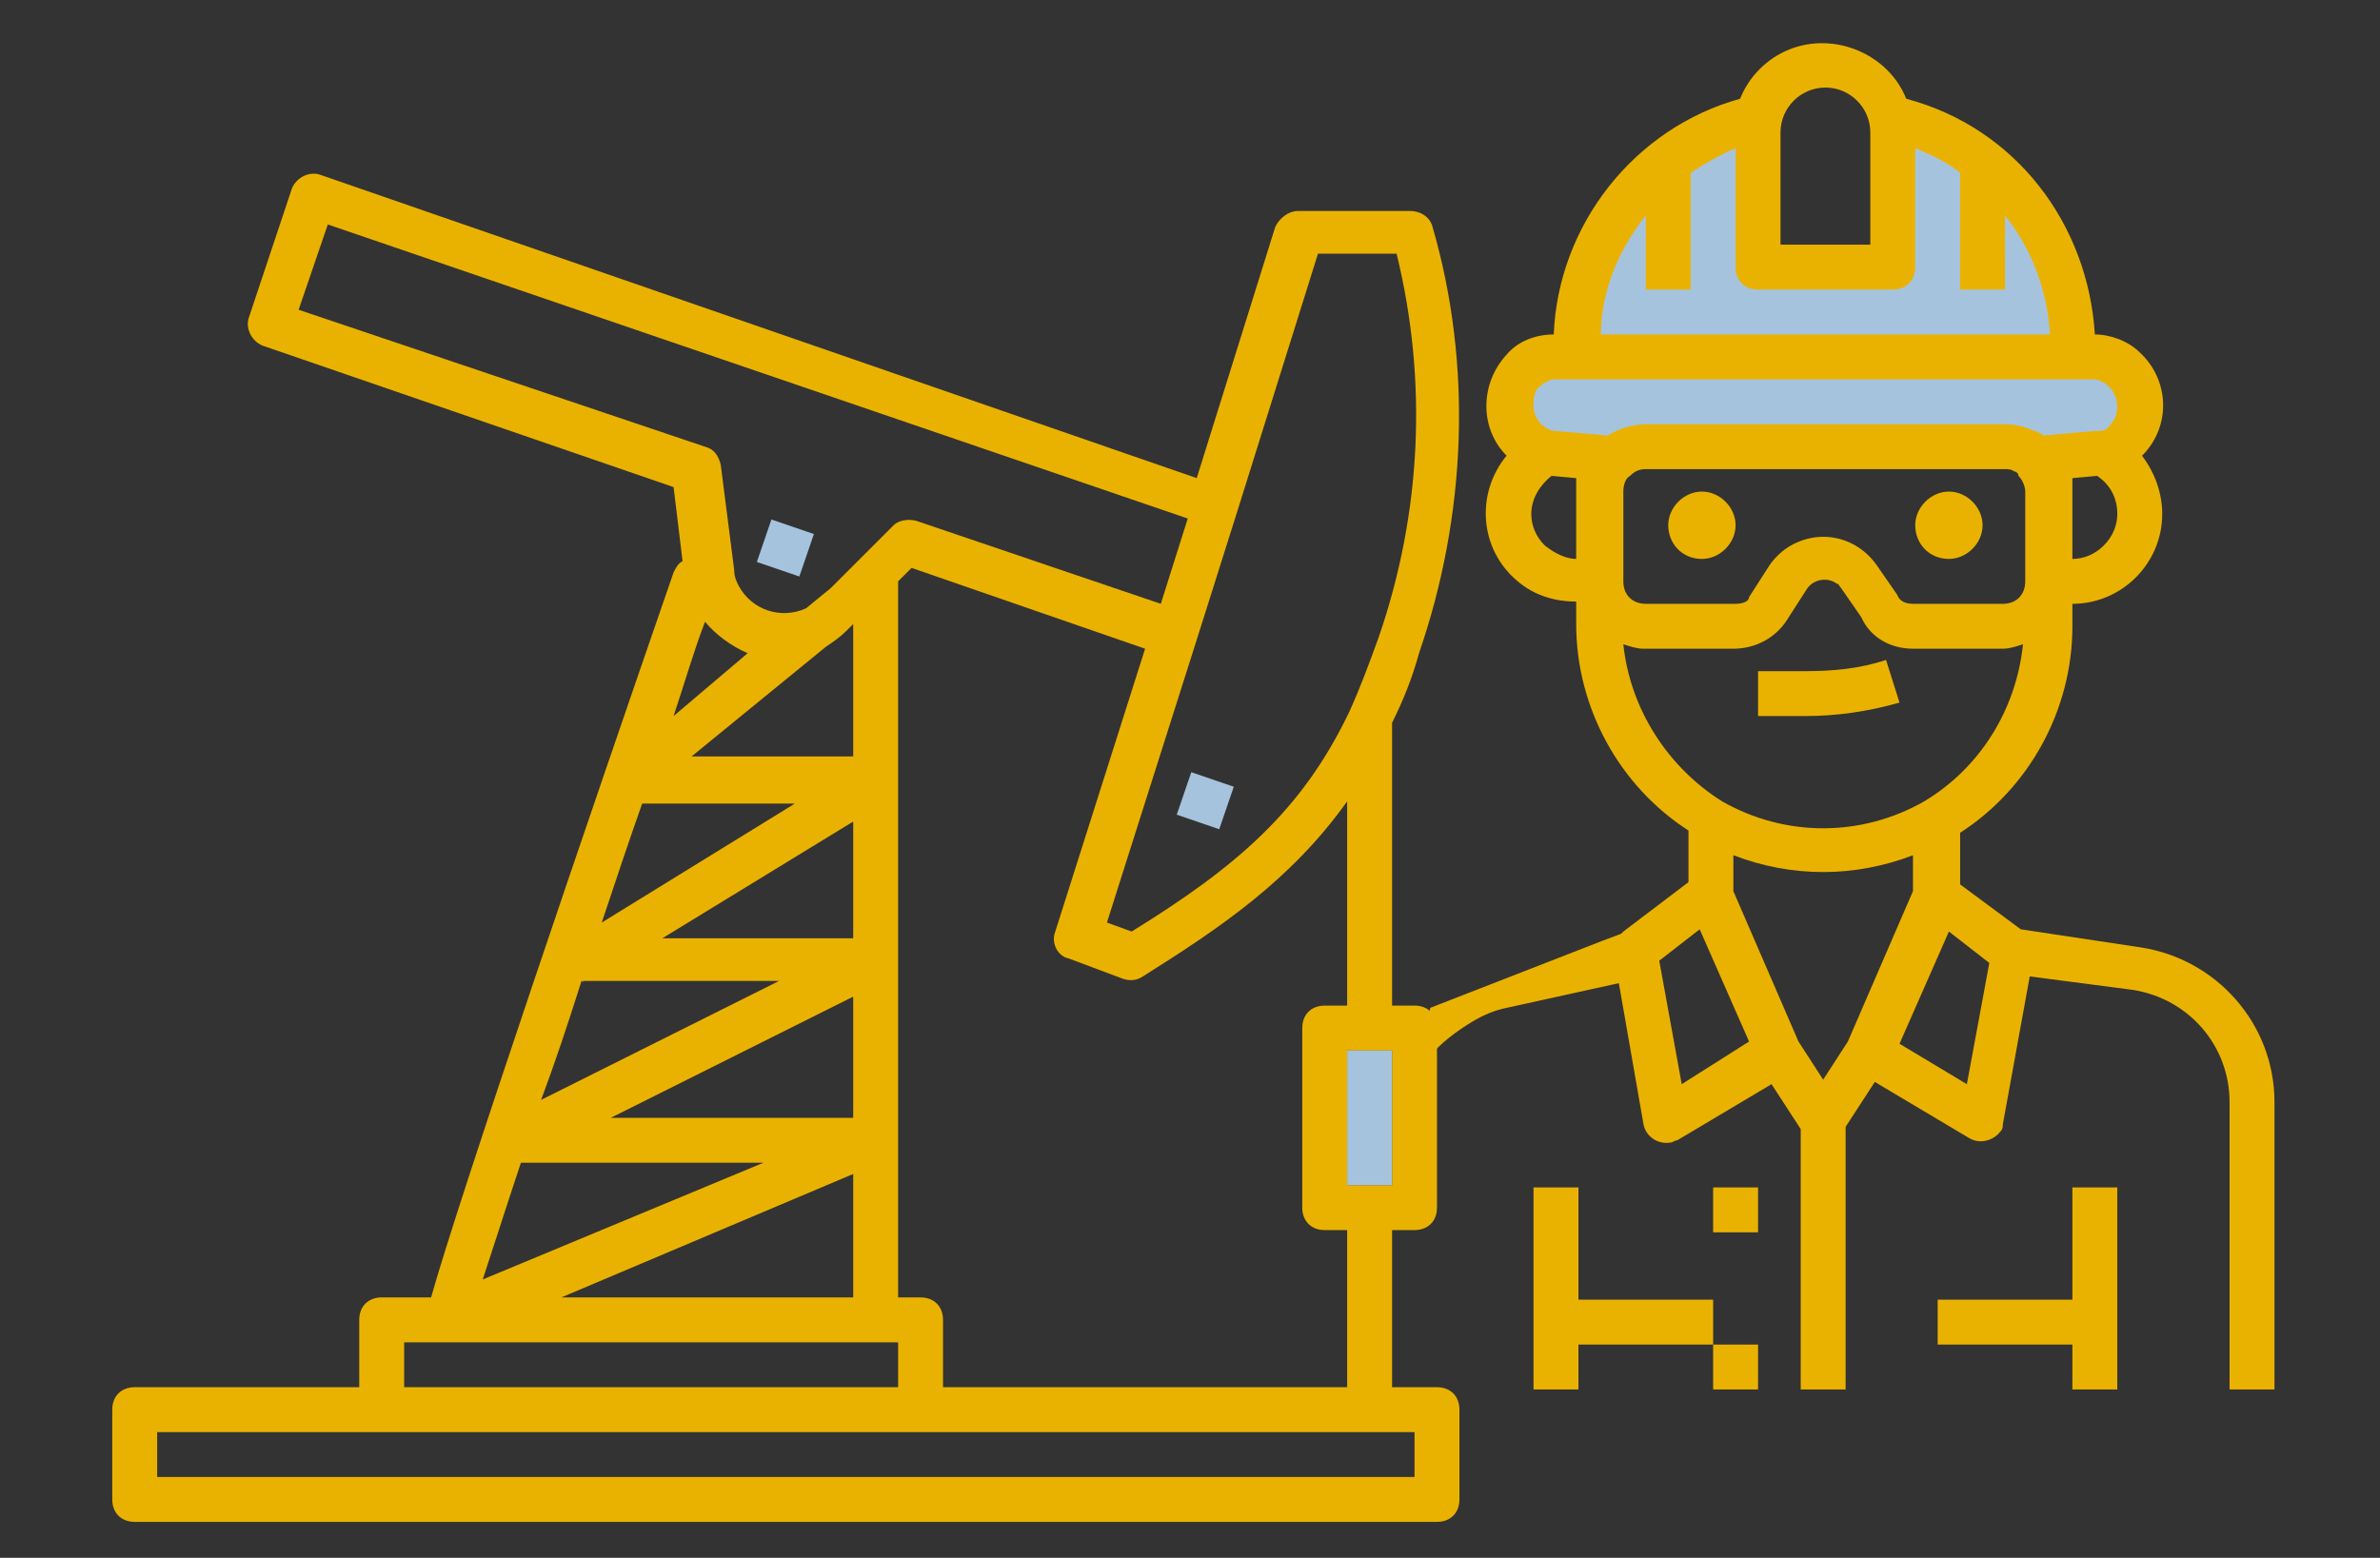 <?xml version="1.0" encoding="utf-8"?>
<!-- Generator: Adobe Illustrator 23.1.0, SVG Export Plug-In . SVG Version: 6.00 Build 0)  -->
<svg version="1.1" id="Calque_1" xmlns="http://www.w3.org/2000/svg" xmlns:xlink="http://www.w3.org/1999/xlink" x="0px" y="0px"
	 viewBox="0 0 106 69.4" style="enable-background:new 0 0 106 69.4;" xml:space="preserve">
<rect x="0" y="0" width="106" height="69.4" fill="#333333" stroke="none"/>
<style type="text/css">
	.stj{fill:#A6C3DE;}
	.stb{fill:#FFFFFF;}
	.stv{fill:#EAB200;}
</style>
<g>
	<polygon class="stj" points="70.3,14.5 72.3,7.7 77.3,4.7 77.8,11 84.3,12 84.6,5.5 88.1,6.7 91.3,10 92.6,15.5 95.1,16.5 
		95.1,19.5 91.3,20.7 86.8,19.7 72.6,19.7 71.3,20.2 67.8,19.2 68.1,15.5 	"/>
	<path class="stj" d="M59.5,61"/>
	<path class="stb" d="M65.4,46.5"/>
</g>
<g>
	<g>
		<path class="stv" d="M61.3,45.9"/>
		<path class="stv" d="M62.8,49.4c0-1.8,1.3-3,2.8-3.9c0.5-0.3,1-0.5,1.5-0.6l5-1.1l1.1,6.3c0.1,0.5,0.6,0.9,1.2,0.8
			c0.1,0,0.2-0.1,0.3-0.1l4.2-2.5l1.3,2v11.6h2V50.2l1.3-2l4.2,2.5c0.5,0.3,1.1,0.1,1.4-0.3c0.1-0.1,0.1-0.2,0.1-0.3l1.2-6.6
			l4.6,0.6c2.5,0.4,4.3,2.5,4.3,5v12.8h2V49.1c0-3.5-2.6-6.4-6-6.9l-5.3-0.8l-2.7-2v-2.3c3.1-2,5-5.5,5-9.2v-1c2.2,0,4-1.8,4-4
			c0-0.9-0.3-1.8-0.9-2.6l0.1-0.1c1.2-1.3,1.1-3.3-0.2-4.5c-0.5-0.5-1.3-0.8-2-0.8C93,10,89.8,5.7,84.9,4.4c-0.8-2-3.2-3-5.2-2.2
			c-1,0.4-1.8,1.2-2.2,2.2c-4.7,1.3-8.1,5.6-8.3,10.5c-0.8,0-1.6,0.3-2.1,0.9c-1.2,1.3-1.2,3.3,0,4.5c-1.4,1.7-1.2,4.2,0.5,5.6
			c0.7,0.6,1.6,0.9,2.6,0.9v1c0,3.7,1.9,7.2,5,9.2v2.3l-2.9,2.2l-0.1,0.1l-0.8,0.3l-7.7,3 M82.3,46.4l-1.1,1.7l-1.1-1.7l-2.9-6.7
			v-1.6c2.6,1,5.4,1,8,0v1.6L82.3,46.4z M72.3,21.9c0-0.3,0.1-0.6,0.3-0.7c0.2-0.2,0.4-0.3,0.7-0.3h16c0.1,0,0.3,0,0.4,0.1
			c0.1,0,0.2,0.1,0.2,0.2c0.2,0.2,0.3,0.5,0.3,0.7v4c0,0.6-0.4,1-1,1h-4c-0.3,0-0.6-0.1-0.7-0.4l-0.9-1.3c-0.9-1.3-2.6-1.7-4-0.8
			c-0.3,0.2-0.6,0.5-0.8,0.8l-0.9,1.4c0,0.2-0.3,0.3-0.6,0.3h-4c-0.6,0-1-0.4-1-1V21.9z M93.7,24.3c-0.4,0.4-0.9,0.6-1.4,0.6v-3.6
			l1.1-0.1c0.6,0.4,0.9,1,0.9,1.7C94.3,23.4,94.1,23.9,93.7,24.3z M79.3,5.9c0-1.1,0.9-2,2-2s2,0.9,2,2v5h-4V5.9z M73.3,9.6v3.3h2
			V7.7c0.6-0.4,1.3-0.8,2-1.1v5.3c0,0.6,0.4,1,1,1h6c0.6,0,1-0.4,1-1V6.6c0.7,0.3,1.4,0.6,2,1.1v5.2h2V9.6c1.2,1.5,1.9,3.4,2,5.3
			h-20C71.3,13,72.1,11.1,73.3,9.6z M68.6,17.2c0.2-0.2,0.5-0.3,0.7-0.3h23.9c0.6,0,1.1,0.6,1.1,1.2c0,0.3-0.1,0.6-0.3,0.8
			c-0.1,0.2-0.3,0.3-0.5,0.3c-0.1,0-0.1,0-0.2,0l-2.3,0.2c-0.1-0.1-0.3-0.2-0.4-0.2c-0.4-0.2-0.9-0.3-1.3-0.3h-16
			c-0.6,0-1.2,0.2-1.7,0.5l-2.3-0.2l0,0h-0.1c-0.5-0.1-0.9-0.6-0.9-1.1C68.3,17.8,68.3,17.4,68.6,17.2z M68.8,24.3
			c-0.4-0.4-0.6-0.9-0.6-1.4c0-0.7,0.4-1.3,0.9-1.7l1.1,0.1v3.6C69.8,24.9,69.3,24.7,68.8,24.3z M72.3,28.7c0.3,0.1,0.6,0.2,0.9,0.2
			h4c1,0,1.9-0.5,2.4-1.3l0.9-1.4c0.3-0.4,0.9-0.5,1.3-0.2c0.1,0,0.1,0.1,0.2,0.2l0.9,1.3c0.4,0.9,1.3,1.4,2.3,1.4h4
			c0.3,0,0.6-0.1,0.9-0.2c-0.3,2.9-1.9,5.5-4.4,7c-2.8,1.6-6.2,1.6-9,0C74.3,34.2,72.6,31.6,72.3,28.7z M74.9,48.3l-1-5.5l1.8-1.4
			l2.2,5L74.9,48.3z M87.6,48.3l-3-1.8l2.2-5l1.8,1.4L87.6,48.3z"/>
		<rect x="76.3" y="52.9" class="stv" width="2" height="2"/>
		<rect x="76.3" y="59.9" class="stv" width="2" height="2"/>
		<path class="stv" d="M84.6,31.3l-0.6-1.9c-1.2,0.4-2.4,0.5-3.6,0.5h-2.1v2h2.1C81.8,31.9,83.2,31.7,84.6,31.3z"/>
		<polygon class="stv" points="92.3,57.9 86.3,57.9 86.3,59.9 92.3,59.9 92.3,61.9 94.3,61.9 94.3,52.9 92.3,52.9 		"/>
		<path class="stv" d="M75.8,24.9c0.8,0,1.5-0.7,1.5-1.5s-0.7-1.5-1.5-1.5s-1.5,0.7-1.5,1.5S74.9,24.9,75.8,24.9z"/>
		<path class="stv" d="M86.8,24.9c0.8,0,1.5-0.7,1.5-1.5s-0.7-1.5-1.5-1.5s-1.5,0.7-1.5,1.5S85.9,24.9,86.8,24.9z"/>
		<polygon class="stv" points="70.3,57.9 70.3,52.9 68.3,52.9 68.3,61.9 70.3,61.9 70.3,59.9 76.3,59.9 76.3,57.9 		"/>
	</g>
</g>
<g>
	<rect x="52.7" y="34.7" transform="matrix(0.324 -0.946 0.946 0.324 2.509 74.905)" class="stj" width="2" height="2"/>
	<path class="stv" d="M64,61.8h-2v-7h1c0.6,0,1-0.4,1-1v-8c0-0.6-0.4-1-1-1h-1V32.2c0.5-1,0.9-2,1.2-3.1c2.1-6.1,2.4-12.8,0.6-19
		c-0.1-0.4-0.5-0.7-1-0.7h-5c-0.4,0-0.8,0.3-1,0.7l-3.5,11.2L14.3,7.8c-0.5-0.2-1.1,0.1-1.3,0.6l-1.9,5.7c-0.2,0.5,0.1,1.1,0.6,1.3
		L30,21.7l0.4,3.3c-0.2,0.1-0.3,0.3-0.4,0.5c-3.7,10.7-9.6,28-10.8,32.3H17c-0.6,0-1,0.4-1,1v3H6c-0.6,0-1,0.4-1,1v4
		c0,0.6,0.4,1,1,1h58c0.6,0,1-0.4,1-1v-4C65,62.2,64.6,61.8,64,61.8z M62,52.8h-2v-6h2V52.8z M60,44.8h-1c-0.6,0-1,0.4-1,1v8
		c0,0.6,0.4,1,1,1h1v7H42v-3c0-0.6-0.4-1-1-1h-1V25.9l0.6-0.6L51,28.9l-4,12.6c-0.2,0.5,0.1,1.1,0.6,1.2l2.4,0.9
		c0.3,0.1,0.6,0.1,0.9-0.1c3.5-2.2,6.6-4.3,9.1-7.8V44.8z M25.9,43.7C26,43.7,26,43.8,25.9,43.7l8.8,0l-10.6,5.3
		C24.7,47.4,25.3,45.6,25.9,43.7z M28.6,35.8h6.8l-8.6,5.3C27.4,39.3,28,37.5,28.6,35.8z M36.8,28.8c0.3-0.2,0.6-0.4,0.9-0.7
		l0.3-0.3v5.9h-7.2L36.8,28.8z M38,41.8h-8.5l8.5-5.2V41.8z M38,49.8H27.2L38,44.4V49.8z M23.2,51.8H34L21.5,57
		C21.9,55.8,22.5,53.9,23.2,51.8z M38,52.3v5.5H25L38,52.3z M58.7,11.3h3.5c1.4,5.7,1.1,11.6-0.8,17.1c-0.4,1.1-0.8,2.2-1.3,3.3h0v0
		c-2.1,4.4-5,6.9-9.7,9.8l-1.1-0.4l4-12.6c0,0,0,0,0,0l1.8-5.7c0,0,0,0,0,0L58.7,11.3z M13.3,13.8l1.3-3.8l38.3,13.1l-1.2,3.8
		l-10.9-3.7c-0.4-0.1-0.8,0-1,0.2l-2.8,2.8l-1.1,0.9c-1.1,0.5-2.4,0.1-3-1c-0.1-0.2-0.2-0.4-0.2-0.7l-0.6-4.7
		c-0.1-0.4-0.3-0.7-0.7-0.8L13.3,13.8z M31.4,27.7c0.5,0.6,1.2,1.1,1.9,1.4L30,31.9C30.5,30.4,30.9,29,31.4,27.7L31.4,27.7z
		 M18,59.8h22v2H18V59.8z M63,65.8H7v-2h56V65.8z"/>
	<rect x="34" y="23.4" transform="matrix(0.324 -0.946 0.946 0.324 0.557 49.618)" class="stj" width="2" height="2"/>
</g>
<rect x="60" y="46.8" class="stj" width="2" height="6"/>
</svg>
